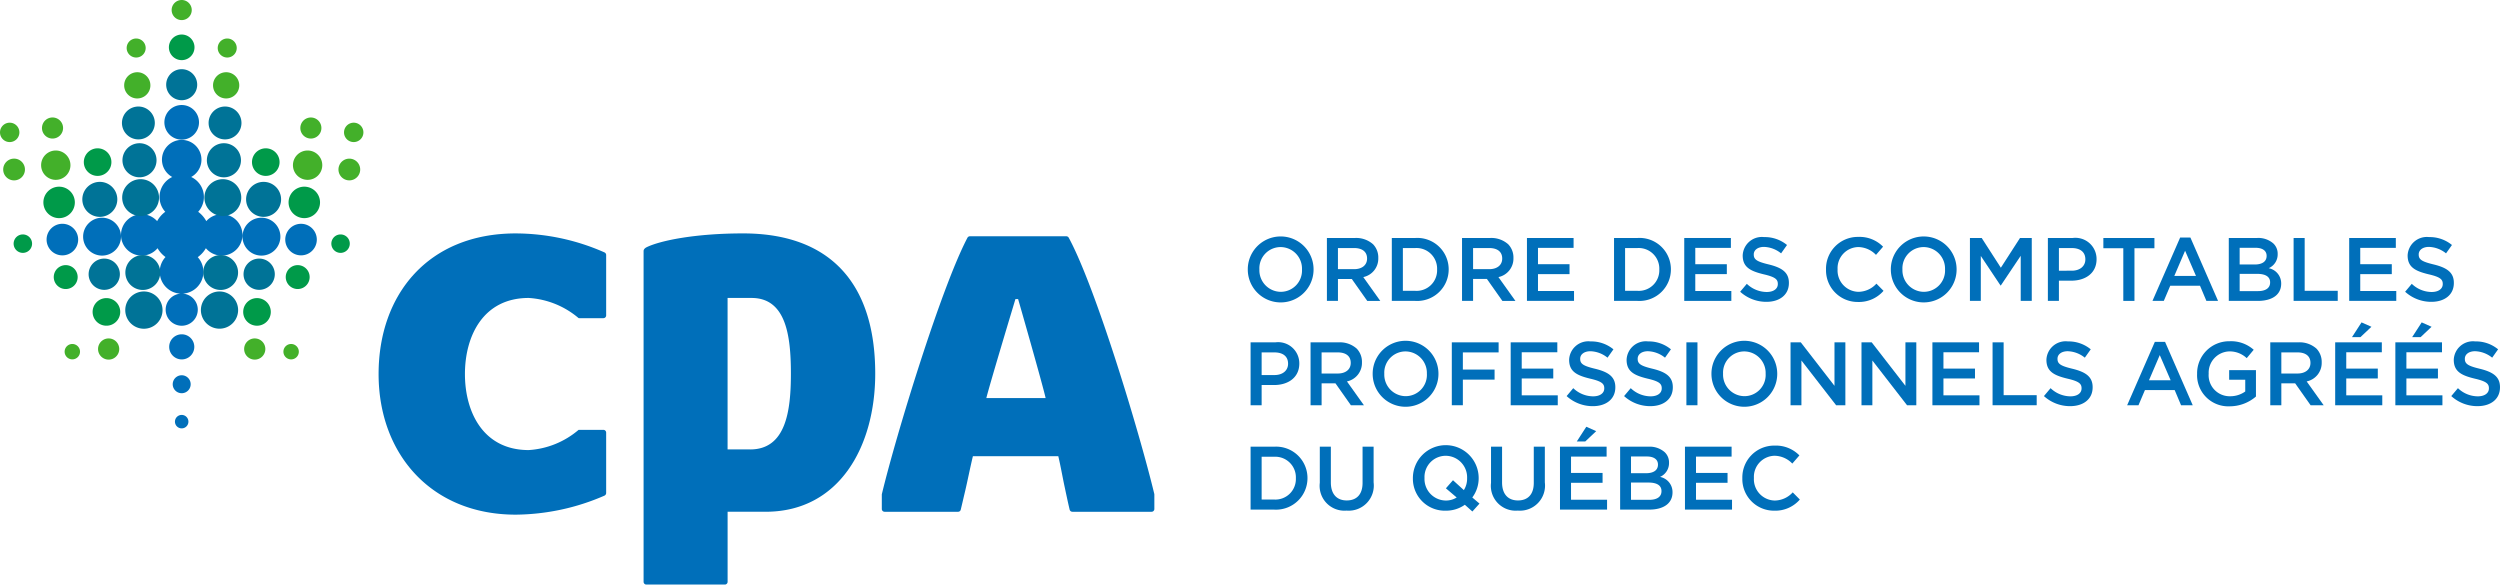 <?xml version="1.0" encoding="UTF-8"?>
<svg xmlns="http://www.w3.org/2000/svg" viewBox="0 0 202.479 47.345">
  <defs>
    <style>.cls-1{fill:#006fba;}.cls-2{fill:#007397;}.cls-3{fill:#43b02a;}.cls-4{fill:#009a49;}</style>
  </defs>
  <g id="Calque_2" data-name="Calque 2">
    <g id="Calque_1-2" data-name="Calque 1">
      <path class="cls-1" d="M101.06,21.837v-.015a2.664,2.664,0,0,1,5.328-.015v.015a2.664,2.664,0,0,1-5.328.015Zm4.39,0v-.015a1.745,1.745,0,0,0-1.678-1.81l-.054-.001a1.721,1.721,0,0,0-1.72,1.723c0,.025.001.049.002.074v.015a1.746,1.746,0,0,0,1.678,1.811l.055.001a1.721,1.721,0,0,0,1.719-1.724c0-.025-.001-.05-.002-.074Z"></path>
      <path class="cls-1" d="M107.468,19.275h2.269a2.053,2.053,0,0,1,1.471.51,1.537,1.537,0,0,1,.422,1.099v.015a1.529,1.529,0,0,1-1.215,1.543l1.375,1.929H110.736l-1.252-1.776h-1.121V24.37h-.894Zm2.205,2.525c.641,0,1.048-.335,1.048-.852v-.015c0-.546-.394-.844-1.056-.844h-1.303v1.71Z"></path>
      <path class="cls-1" d="M112.725,19.275h1.899a2.538,2.538,0,0,1,2.701,2.364q.006.084.006.168v.015a2.55,2.55,0,0,1-2.547,2.553q-.08,0-.16-.005h-1.899Zm1.899,4.279a1.66,1.66,0,0,0,1.769-1.718v-.015a1.671,1.671,0,0,0-1.606-1.733q-.081-.003-.162.002h-1.004v3.464Z"></path>
      <path class="cls-1" d="M118.412,19.275h2.271a2.049,2.049,0,0,1,1.47.51,1.537,1.537,0,0,1,.423,1.099v.015a1.53,1.53,0,0,1-1.216,1.543l1.376,1.929H121.68l-1.252-1.777h-1.121V24.37h-.895Zm2.205,2.525c.641,0,1.049-.335,1.049-.852v-.015c0-.546-.394-.844-1.057-.844h-1.302v1.71Z"></path>
      <path class="cls-1" d="M123.67,19.275h3.777v.801h-2.883V21.4h2.555v.801h-2.555v1.368h2.919V24.37h-3.813Z"></path>
      <path class="cls-1" d="M130.723,19.275h1.899a2.538,2.538,0,0,1,2.701,2.364q.006.084.006.168v.015a2.55,2.55,0,0,1-2.547,2.553c-.053,0-.106-.002-.16-.005h-1.899Zm1.899,4.279a1.66,1.66,0,0,0,1.768-1.718v-.015a1.671,1.671,0,0,0-1.606-1.733c-.054-.002-.108-.002-.162.002h-1.004v3.464Z"></path>
      <path class="cls-1" d="M136.41,19.275h3.777v.801h-2.883V21.4h2.555v.801h-2.555v1.368h2.92V24.37H136.41Z"></path>
      <path class="cls-1" d="M140.939,23.628l.539-.641a2.351,2.351,0,0,0,1.609.662c.553,0,.902-.255.902-.641v-.015c0-.363-.203-.561-1.15-.778-1.084-.262-1.695-.582-1.695-1.522V20.68A1.557,1.557,0,0,1,142.77,19.193q.057.003.113.009a2.824,2.824,0,0,1,1.85.641l-.48.677a2.313,2.313,0,0,0-1.383-.523c-.523,0-.83.269-.83.604v.015c0,.394.232.568,1.209.801,1.076.262,1.637.647,1.637,1.492v.015c0,.953-.75,1.522-1.818,1.522A3.145,3.145,0,0,1,140.939,23.628Z"></path>
      <path class="cls-1" d="M147.892,21.837v-.015a2.578,2.578,0,0,1,2.52-2.635q.053-.001.107,0a2.656,2.656,0,0,1,1.994.794l-.574.662a2.028,2.028,0,0,0-1.428-.633,1.71,1.71,0,0,0-1.684,1.736c0,.02.001.041.002.061v.015a1.724,1.724,0,0,0,1.633,1.811l.049.002a1.994,1.994,0,0,0,1.463-.662l.576.582a2.63,2.63,0,0,1-2.068.902,2.562,2.562,0,0,1-2.59-2.533C147.891,21.895,147.892,21.866,147.892,21.837Z"></path>
      <path class="cls-1" d="M153.142,21.837v-.015a2.663,2.663,0,0,1,5.326-.015v.015a2.663,2.663,0,0,1-5.326.015Zm4.389,0v-.015a1.745,1.745,0,0,0-1.678-1.81l-.054-.001a1.722,1.722,0,0,0-1.72,1.723c0,.025,0,.049.002.074v.015a1.746,1.746,0,0,0,1.678,1.811l.055.001a1.722,1.722,0,0,0,1.72-1.724C157.532,21.886,157.532,21.862,157.531,21.837Z"></path>
      <path class="cls-1" d="M159.548,19.275h.953l1.551,2.409,1.551-2.409h.953V24.37h-.895V20.717l-1.609,2.401h-.029l-1.594-2.388v3.64h-.881Z"></path>
      <path class="cls-1" d="M165.861,19.275h2.008a1.713,1.713,0,0,1,1.935,1.703v.015c0,1.143-.916,1.739-2.037,1.739h-1.012v1.638h-.894Zm1.935,2.649c.676,0,1.1-.379,1.1-.91V21c0-.597-.43-.909-1.1-.909h-1.041v1.834Z"></path>
      <path class="cls-1" d="M171.97,20.105h-1.615v-.829H174.49v.829h-1.617V24.37H171.97Z"></path>
      <path class="cls-1" d="M176.574,19.239h.83l2.24,5.131h-.945l-.518-1.23h-2.408l-.523,1.23h-.918Zm1.281,3.107-.881-2.038-.873,2.038Z"></path>
      <path class="cls-1" d="M180.513,19.275h2.285a1.84,1.84,0,0,1,1.332.451,1.136,1.136,0,0,1,.342.844v.015a1.212,1.212,0,0,1-.727,1.136,1.251,1.251,0,0,1,1.012,1.237v.015c0,.91-.75,1.397-1.885,1.397h-2.359Zm2.103,2.147c.576,0,.961-.226.961-.691v-.014c0-.4-.32-.648-.895-.648h-1.289v1.353Zm.262,2.155c.611,0,.983-.24.983-.699v-.014c0-.43-.342-.684-1.047-.684h-1.42v1.397Z"></path>
      <path class="cls-1" d="M185.763,19.275h.896v4.279h2.678V24.37h-3.574Z"></path>
      <path class="cls-1" d="M190.265,19.275h3.777v.801H191.16V21.4h2.555v.801H191.16v1.368h2.918V24.37h-3.812Z"></path>
      <path class="cls-1" d="M194.795,23.628l.539-.641a2.343,2.343,0,0,0,1.607.662c.555,0,.902-.255.902-.641v-.015c0-.363-.203-.561-1.148-.778-1.086-.262-1.697-.582-1.697-1.522V20.68a1.559,1.559,0,0,1,1.628-1.487q.056.003.112.009a2.828,2.828,0,0,1,1.85.641l-.48.677a2.318,2.318,0,0,0-1.383-.523c-.525,0-.83.269-.83.604v.015c0,.394.232.568,1.207.801,1.078.262,1.639.647,1.639,1.492v.015c0,.953-.75,1.522-1.82,1.522A3.137,3.137,0,0,1,194.795,23.628Z"></path>
      <path class="cls-1" d="M101.287,27.727h2.009a1.714,1.714,0,0,1,1.937,1.703v.015c0,1.143-.918,1.739-2.039,1.739h-1.012v1.638h-.895Zm1.936,2.649c.678,0,1.1-.379,1.1-.91v-.015c0-.597-.43-.909-1.1-.909h-1.041v1.834Z"></path>
      <path class="cls-1" d="M106.144,27.727h2.27a2.048,2.048,0,0,1,1.47.51,1.538,1.538,0,0,1,.423,1.099V29.35a1.53,1.53,0,0,1-1.216,1.543l1.376,1.929h-1.056L108.16,31.045h-1.121v1.776h-.894Zm2.205,2.525c.641,0,1.049-.335,1.049-.852v-.015c0-.546-.394-.844-1.057-.844h-1.303v1.71Z"></path>
      <path class="cls-1" d="M111.175,30.288v-.015a2.664,2.664,0,0,1,5.328-.015v.015a2.664,2.664,0,0,1-5.328.015Zm4.39,0v-.015a1.746,1.746,0,0,0-1.678-1.81l-.054-.001a1.721,1.721,0,0,0-1.719,1.723c0,.025.001.049.002.074v.015a1.746,1.746,0,0,0,1.678,1.811l.055.001a1.721,1.721,0,0,0,1.719-1.724q0-.037-.002-.074Z"></path>
      <path class="cls-1" d="M117.584,27.727h3.791v.815h-2.896v1.39h2.569v.815h-2.569v2.074h-.895Z"></path>
      <path class="cls-1" d="M122.353,27.727h3.777v.801h-2.883v1.324h2.555v.801h-2.555v1.368h2.919v.801h-3.813Z"></path>
      <path class="cls-1" d="M126.883,32.079l.538-.641a2.349,2.349,0,0,0,1.609.662c.553,0,.902-.255.902-.641v-.015c0-.363-.204-.56-1.15-.778-1.084-.262-1.695-.582-1.695-1.522v-.015a1.558,1.558,0,0,1,1.627-1.486q.056.003.112.009a2.822,2.822,0,0,1,1.849.641l-.48.677a2.316,2.316,0,0,0-1.383-.523c-.523,0-.83.269-.83.604v.015c0,.394.233.568,1.209.801,1.076.262,1.637.647,1.637,1.492v.015c0,.953-.749,1.522-1.818,1.522A3.139,3.139,0,0,1,126.883,32.079Z"></path>
      <path class="cls-1" d="M131.537,32.079l.539-.641a2.346,2.346,0,0,0,1.608.662c.554,0,.903-.255.903-.641v-.015c0-.363-.205-.56-1.15-.778-1.085-.262-1.696-.582-1.696-1.522v-.015a1.558,1.558,0,0,1,1.627-1.487q.056.003.113.009a2.828,2.828,0,0,1,1.85.641l-.48.677a2.317,2.317,0,0,0-1.383-.523c-.524,0-.83.269-.83.604v.015c0,.394.232.568,1.208.801,1.077.262,1.638.647,1.638,1.492v.015c0,.953-.75,1.522-1.819,1.522A3.141,3.141,0,0,1,131.537,32.079Z"></path>
      <path class="cls-1" d="M136.584,27.727h.896v5.095h-.896Z"></path>
      <path class="cls-1" d="M138.613,30.288v-.015a2.664,2.664,0,0,1,5.328-.015v.015a2.664,2.664,0,0,1-5.328.015Zm4.389,0v-.015a1.746,1.746,0,0,0-1.678-1.81l-.054-.001a1.72,1.72,0,0,0-1.718,1.722c0,.025.001.05.002.075v.015a1.746,1.746,0,0,0,1.678,1.811l.055.001a1.72,1.72,0,0,0,1.718-1.723Q143.003,30.326,143.002,30.288Z"></path>
      <path class="cls-1" d="M145.019,27.727h.83l2.729,3.522V27.727h.881v5.095h-.748L145.9,29.196v3.625h-.881Z"></path>
      <path class="cls-1" d="M150.765,27.727h.828l2.731,3.522V27.727h.881v5.095h-.75l-2.809-3.625v3.625h-.881Z"></path>
      <path class="cls-1" d="M156.509,27.727h3.777v.801h-2.883v1.324h2.555v.801h-2.555v1.368h2.918v.801h-3.812Z"></path>
      <path class="cls-1" d="M161.381,27.727h.896v4.279h2.678v.815h-3.574Z"></path>
      <path class="cls-1" d="M165.541,32.079l.539-.641a2.343,2.343,0,0,0,1.607.662c.555,0,.902-.255.902-.641v-.015c0-.363-.203-.56-1.149-.778-1.086-.262-1.697-.582-1.697-1.522v-.015a1.559,1.559,0,0,1,1.628-1.487q.056.003.112.009a2.828,2.828,0,0,1,1.85.641l-.48.677a2.317,2.317,0,0,0-1.383-.523c-.525,0-.83.269-.83.604v.015c0,.394.232.568,1.207.801,1.078.262,1.639.647,1.639,1.492v.015c0,.953-.75,1.522-1.82,1.522A3.137,3.137,0,0,1,165.541,32.079Z"></path>
      <path class="cls-1" d="M174.523,27.691h.83l2.24,5.131h-.945l-.518-1.23H173.722l-.523,1.23h-.918Zm1.281,3.107-.881-2.038-.873,2.038Z"></path>
      <path class="cls-1" d="M177.947,30.288v-.015a2.596,2.596,0,0,1,2.557-2.635c.023,0,.047,0,.07,0a2.75,2.75,0,0,1,1.957.691l-.566.678a2,2,0,0,0-1.428-.546,1.724,1.724,0,0,0-1.653,1.793l0,.004v.015a1.702,1.702,0,0,0,1.579,1.816c.051.004.102.005.153.004a2.083,2.083,0,0,0,1.23-.386v-.954h-1.303v-.778h2.17v2.14a3.255,3.255,0,0,1-2.127.793,2.527,2.527,0,0,1-2.64-2.408Q177.943,30.394,177.947,30.288Z"></path>
      <path class="cls-1" d="M183.873,27.727h2.272a2.054,2.054,0,0,1,1.471.51,1.545,1.545,0,0,1,.422,1.098V29.35a1.529,1.529,0,0,1-1.217,1.543l1.377,1.929H187.14l-1.252-1.776h-1.119v1.776h-.896Zm2.205,2.525c.641,0,1.049-.335,1.049-.852v-.015c0-.546-.393-.844-1.055-.844h-1.303v1.71Z"></path>
      <path class="cls-1" d="M189.131,27.727h3.777v.801h-2.881v1.324h2.555v.801h-2.555v1.368h2.918v.801H189.13Zm2.133-1.616.801.356-.889.838h-.684Z"></path>
      <path class="cls-1" d="M194.004,27.727h3.777v.801h-2.883v1.324h2.555v.801h-2.555v1.368h2.918v.801h-3.812Zm2.133-1.616.799.356-.887.838h-.684Z"></path>
      <path class="cls-1" d="M198.533,32.079l.539-.641a2.343,2.343,0,0,0,1.607.662c.555,0,.902-.255.902-.641v-.015c0-.363-.203-.56-1.149-.778-1.086-.262-1.697-.582-1.697-1.522v-.015a1.559,1.559,0,0,1,1.628-1.487q.056.003.112.009a2.828,2.828,0,0,1,1.85.641l-.48.677a2.317,2.317,0,0,0-1.383-.523c-.525,0-.83.269-.83.604v.015c0,.394.232.568,1.207.801,1.078.262,1.639.647,1.639,1.492v.015c0,.953-.75,1.522-1.82,1.522A3.137,3.137,0,0,1,198.533,32.079Z"></path>
      <path class="cls-1" d="M101.287,36.179h1.9a2.54,2.54,0,0,1,2.702,2.366c.004.056.006.111.006.167v.014a2.551,2.551,0,0,1-2.55,2.553q-.079,0-.158-.005h-1.9Zm1.9,4.279a1.661,1.661,0,0,0,1.768-1.718v-.015a1.671,1.671,0,0,0-1.607-1.733q-.081-.003-.161.002h-1.005V40.458Z"></path>
      <path class="cls-1" d="M106.893,39.111V36.179h.895v2.897c0,.946.487,1.456,1.287,1.456.794,0,1.281-.48,1.281-1.42V36.179h.895v2.89a2.034,2.034,0,0,1-2.19,2.285,2.009,2.009,0,0,1-2.169-2.242Z"></path>
      <path class="cls-1" d="M118.64,40.881a2.629,2.629,0,0,1-1.55.48,2.586,2.586,0,0,1-2.657-2.513c-.001-.035-.001-.071-.001-.107v-.015a2.664,2.664,0,0,1,5.328-.014v.014a2.595,2.595,0,0,1-.516,1.565l.582.495-.576.641Zm-.662-.59-.873-.742.575-.655.88.801a1.728,1.728,0,0,0,.263-.954v-.015a1.745,1.745,0,0,0-1.678-1.81l-.054-.001a1.721,1.721,0,0,0-1.72,1.723q0,.037.002.075v.014a1.746,1.746,0,0,0,1.678,1.811l.055.001a1.621,1.621,0,0,0,.873-.247Z"></path>
      <path class="cls-1" d="M120.76,39.111V36.179h.895v2.897c0,.946.487,1.456,1.287,1.456.794,0,1.281-.48,1.281-1.42V36.179h.896v2.89a2.034,2.034,0,0,1-2.19,2.285,2.009,2.009,0,0,1-2.169-2.242Z"></path>
      <path class="cls-1" d="M126.345,36.179h3.777V36.98H127.24v1.324h2.555v.801H127.24v1.368h2.919v.801h-3.813Zm2.133-1.616.801.356-.889.838h-.684Z"></path>
      <path class="cls-1" d="M131.217,36.179h2.285a1.839,1.839,0,0,1,1.332.451,1.141,1.141,0,0,1,.343.844v.015a1.214,1.214,0,0,1-.729,1.136,1.25,1.25,0,0,1,1.012,1.237v.015c0,.91-.75,1.397-1.885,1.397h-2.358Zm2.103,2.147c.576,0,.961-.226.961-.691V37.62c0-.4-.32-.648-.894-.648h-1.289v1.353Zm.263,2.155c.611,0,.983-.24.983-.699v-.015c0-.43-.342-.684-1.048-.684h-1.42v1.397Z"></path>
      <path class="cls-1" d="M136.468,36.179h3.777V36.98h-2.883v1.324h2.555v.801h-2.555v1.368h2.918v.801h-3.812Z"></path>
      <path class="cls-1" d="M141.115,38.74v-.015a2.578,2.578,0,0,1,2.52-2.635q.053-.001.107,0a2.656,2.656,0,0,1,1.994.794l-.574.662a2.028,2.028,0,0,0-1.428-.633A1.71,1.71,0,0,0,142.05,38.65c0,.021.001.041.002.062v.014a1.724,1.724,0,0,0,1.632,1.811l.049.002a1.994,1.994,0,0,0,1.463-.662l.576.582a2.63,2.63,0,0,1-2.068.902,2.562,2.562,0,0,1-2.59-2.532C141.114,38.799,141.114,38.77,141.115,38.74Z"></path>
      <path class="cls-1" d="M60.177,18.904c-3.887,0-6.723.584-7.816,1.124-.065.034-.236.136-.236.305V47.12a.225.225,0,0,0,.226.225h6.359a.224.224,0,0,0,.22-.225v-5.672h3.078c5.976,0,8.878-5.295,8.878-11.188,0-7.43-3.765-11.357-10.707-11.357M60.757,36.4H58.928V24.132h1.94c2.795,0,3.188,3.06,3.188,6.129,0,3.005-.393,6.14-3.3,6.14"></path>
      <path class="cls-1" d="M93.487,40C92.261,34.92,88.728,23.249,86.56,19.255a.228.228,0,0,0-.197-.119H78.554a.228.228,0,0,0-.2.122C76.241,23.27,72.597,35.143,71.428,40a.338.338,0,0,0-.009.049v1.175a.227.227,0,0,0,.228.225h5.952a.22.22,0,0,0,.214-.172c.118-.482.238-1.011.37-1.568.189-.809.397-1.862.613-2.761h6.917c.19.796.354,1.747.516,2.493.14.659.27,1.277.403,1.836a.231.231,0,0,0,.22.172h6.416a.225.225,0,0,0,.225-.225V40.049A.473.473,0,0,0,93.487,40M79.885,32.239c.303-1.222,2.357-8.017,2.357-8.017h.217s1.955,6.802,2.228,8.017Z"></path>
      <path class="cls-1" d="M42.818,24.132a6.883,6.883,0,0,1,4.041,1.63.238.238,0,0,0,.058.007h1.954a.223.223,0,0,0,.223-.223v-4.9a.237.237,0,0,0-.135-.203,17.892,17.892,0,0,0-7.186-1.538c-7.064,0-11.11,4.912-11.11,11.391,0,6.473,4.268,11.387,11.11,11.387a18.334,18.334,0,0,0,7.186-1.542.241.241,0,0,0,.135-.206V35.04a.227.227,0,0,0-.223-.227h-1.954c-.018,0-.038.002-.058.004a6.873,6.873,0,0,1-4.041,1.635c-3.687,0-5.162-3.082-5.162-6.156,0-3.082,1.476-6.164,5.162-6.164"></path>
      <path class="cls-1" d="M14.717,23.78a1.301,1.301,0,1,0,1.302,1.301A1.301,1.301,0,0,0,14.717,23.78m0,3.296a1.017,1.017,0,1,0,.006,0h-.006m3.24-9.727a1.672,1.672,0,0,0-1.249.562,2.28,2.28,0,0,0-.658-.756,1.786,1.786,0,0,0-.566-2.82,1.6,1.6,0,1,0-1.534,0,1.788,1.788,0,0,0-.565,2.82,2.255,2.255,0,0,0-.658.756,1.676,1.676,0,1,0,.034,2.192,2.259,2.259,0,0,0,.644.714,1.769,1.769,0,1,0,2.61.01,2.233,2.233,0,0,0,.659-.724,1.677,1.677,0,1,0,1.284-2.755m-3.24,13.045a.727.727,0,1,0,.725.728V31.12a.727.727,0,0,0-.725-.727m-.005,3.212a.545.545,0,1,0,.547.547.545.545,0,0,0-.547-.547m6.46-15.972a1.534,1.534,0,1,0,1.536,1.535,1.534,1.534,0,0,0-1.536-1.535m-12.91,0a1.534,1.534,0,1,0,1.537,1.535,1.534,1.534,0,0,0-1.537-1.535"></path>
      <path class="cls-1" d="M14.716,11.31a1.402,1.402,0,1,0-1.402-1.404A1.402,1.402,0,0,0,14.716,11.31"></path>
      <path class="cls-1" d="M24.381,18.126a1.278,1.278,0,1,0,.001,0h-.001"></path>
      <path class="cls-1" d="M6.331,19.405a1.279,1.279,0,1,0-1.279,1.278h.001a1.278,1.278,0,0,0,1.278-1.278"></path>
      <path class="cls-2" d="M18.137,11.6a1.381,1.381,0,1,0,1.38,1.383v-.001a1.381,1.381,0,0,0-1.38-1.382"></path>
      <path class="cls-2" d="M18.047,14.513a1.492,1.492,0,1,0,1.493,1.493,1.492,1.492,0,0,0-1.493-1.493"></path>
      <path class="cls-2" d="M17.867,20.658a1.413,1.413,0,1,0,1.415,1.411,1.413,1.413,0,0,0-1.415-1.411"></path>
      <path class="cls-2" d="M17.778,23.607a1.507,1.507,0,1,0,.001,0H17.778"></path>
      <path class="cls-2" d="M21.35,14.73a1.417,1.417,0,1,0,1.416,1.417v-.001a1.416,1.416,0,0,0-1.416-1.416"></path>
      <path class="cls-2" d="M11.297,11.6a1.38,1.38,0,1,0,.002,0h-.002"></path>
      <path class="cls-2" d="M11.387,14.513A1.492,1.492,0,1,0,12.88,16.006a1.492,1.492,0,0,0-1.494-1.493"></path>
      <path class="cls-2" d="M11.566,20.658a1.413,1.413,0,1,0,1.413,1.413v-.002a1.415,1.415,0,0,0-1.413-1.411"></path>
      <path class="cls-2" d="M11.657,23.607a1.509,1.509,0,1,0,1.507,1.51v0a1.509,1.509,0,0,0-1.507-1.51h0"></path>
      <path class="cls-2" d="M8.084,14.73a1.417,1.417,0,1,0,.001,0H8.084"></path>
      <path class="cls-2" d="M11.209,11.29a1.331,1.331,0,1,0-1.332-1.33v0a1.332,1.332,0,0,0,1.332,1.33"></path>
      <path class="cls-2" d="M7.177,22.21a1.266,1.266,0,1,0,1.265-1.266h0a1.263,1.263,0,0,0-1.264,1.262V22.21"></path>
      <path class="cls-2" d="M18.227,11.29A1.331,1.331,0,1,0,16.895,9.96V9.96a1.332,1.332,0,0,0,1.332,1.33"></path>
      <path class="cls-2" d="M14.716,8.116a1.256,1.256,0,1,0-.001,0h.001"></path>
      <path class="cls-2" d="M20.992,23.475a1.266,1.266,0,1,0-1.267-1.266v.003a1.264,1.264,0,0,0,1.265,1.263h.002"></path>
      <path class="cls-3" d="M8.799,27.41a.858.858,0,1,0,.858.858.858.858,0,0,0-.858-.858"></path>
      <path class="cls-3" d="M2.021,13.728a.881.881,0,1,0,0,.001v-.001"></path>
      <path class="cls-3" d="M4.255,11.222a.854.854,0,1,0-.001,0H4.255"></path>
      <path class="cls-3" d="M.787,11.507a.785.785,0,1,0-.003,0H.787"></path>
      <path class="cls-3" d="M18.316,7.974a1.062,1.062,0,1,0-1.062-1.061V6.913a1.062,1.062,0,0,0,1.062,1.061"></path>
      <path class="cls-3" d="M11.118,7.974a1.062,1.062,0,1,0-1.061-1.062v.002a1.062,1.062,0,0,0,1.061,1.061"></path>
      <path class="cls-3" d="M14.716,1.628a.814.814,0,1,0-.814-.816.814.814,0,0,0,.814.816"></path>
      <path class="cls-3" d="M18.404,4.659a.77.77,0,1,0-.77-.771.77.77,0,0,0,.77.771"></path>
      <path class="cls-3" d="M11.029,4.659a.77.77,0,1,0-.77-.771.77.77,0,0,0,.77.771"></path>
      <path class="cls-3" d="M28.648,11.507a.785.785,0,1,0-.785-.786v.002a.785.785,0,0,0,.785.784"></path>
      <path class="cls-3" d="M23.577,27.86a.624.624,0,1,0,.003,0h-.003"></path>
      <path class="cls-3" d="M19.774,28.269a.858.858,0,1,0,0-.003v.003"></path>
      <path class="cls-3" d="M28.293,12.849a.88.88,0,1,0,.88.88v-.001a.881.881,0,0,0-.88-.879"></path>
      <path class="cls-3" d="M24.914,12.19a1.188,1.188,0,1,0,1.188,1.188,1.188,1.188,0,0,0-1.188-1.188h0"></path>
      <path class="cls-3" d="M5.857,27.86a.623.623,0,1,0,.001,0H5.857"></path>
      <path class="cls-3" d="M25.179,11.222a.853.853,0,1,0-.854-.854.853.853,0,0,0,.854.854"></path>
      <path class="cls-3" d="M4.519,14.566a1.188,1.188,0,1,0-1.189-1.188v.001a1.188,1.188,0,0,0,1.189,1.188"></path>
      <path class="cls-4" d="M8.621,24.144a1.118,1.118,0,1,0,1.116,1.12v-.001a1.118,1.118,0,0,0-1.116-1.119"></path>
      <path class="cls-4" d="M7.906,14.247a1.117,1.117,0,1,0-1.117-1.118v.002a1.117,1.117,0,0,0,1.117,1.116"></path>
      <path class="cls-4" d="M1.849,18.987a.747.747,0,1,0,.749.746.747.747,0,0,0-.749-.746h0"></path>
      <path class="cls-4" d="M14.716,4.871a1.037,1.037,0,1,0-1.037-1.037V3.835a1.038,1.038,0,0,0,1.037,1.036"></path>
      <path class="cls-4" d="M24.111,21.473a.968.968,0,1,0,.968.968v0a.968.968,0,0,0-.967-.968h0"></path>
      <path class="cls-4" d="M24.648,15.119a1.274,1.274,0,1,0,1.272,1.276v-.002a1.275,1.275,0,0,0-1.272-1.274"></path>
      <path class="cls-4" d="M27.583,18.987a.747.747,0,1,0,.747.747v-.001a.746.746,0,0,0-.745-.746h-.002"></path>
      <path class="cls-4" d="M21.527,14.247a1.117,1.117,0,1,0-1.118-1.116h0a1.117,1.117,0,0,0,1.118,1.116"></path>
      <path class="cls-4" d="M6.29,22.441a.968.968,0,1,0-.969.968h.002a.966.966,0,0,0,.967-.965v-.002"></path>
      <path class="cls-4" d="M4.787,17.668a1.274,1.274,0,1,0-1.273-1.275v.001A1.274,1.274,0,0,0,4.787,17.668"></path>
      <path class="cls-4" d="M20.812,26.38a1.118,1.118,0,1,0-1.115-1.121v.004A1.116,1.116,0,0,0,20.812,26.38h0"></path>
    </g>
  </g>
</svg>
